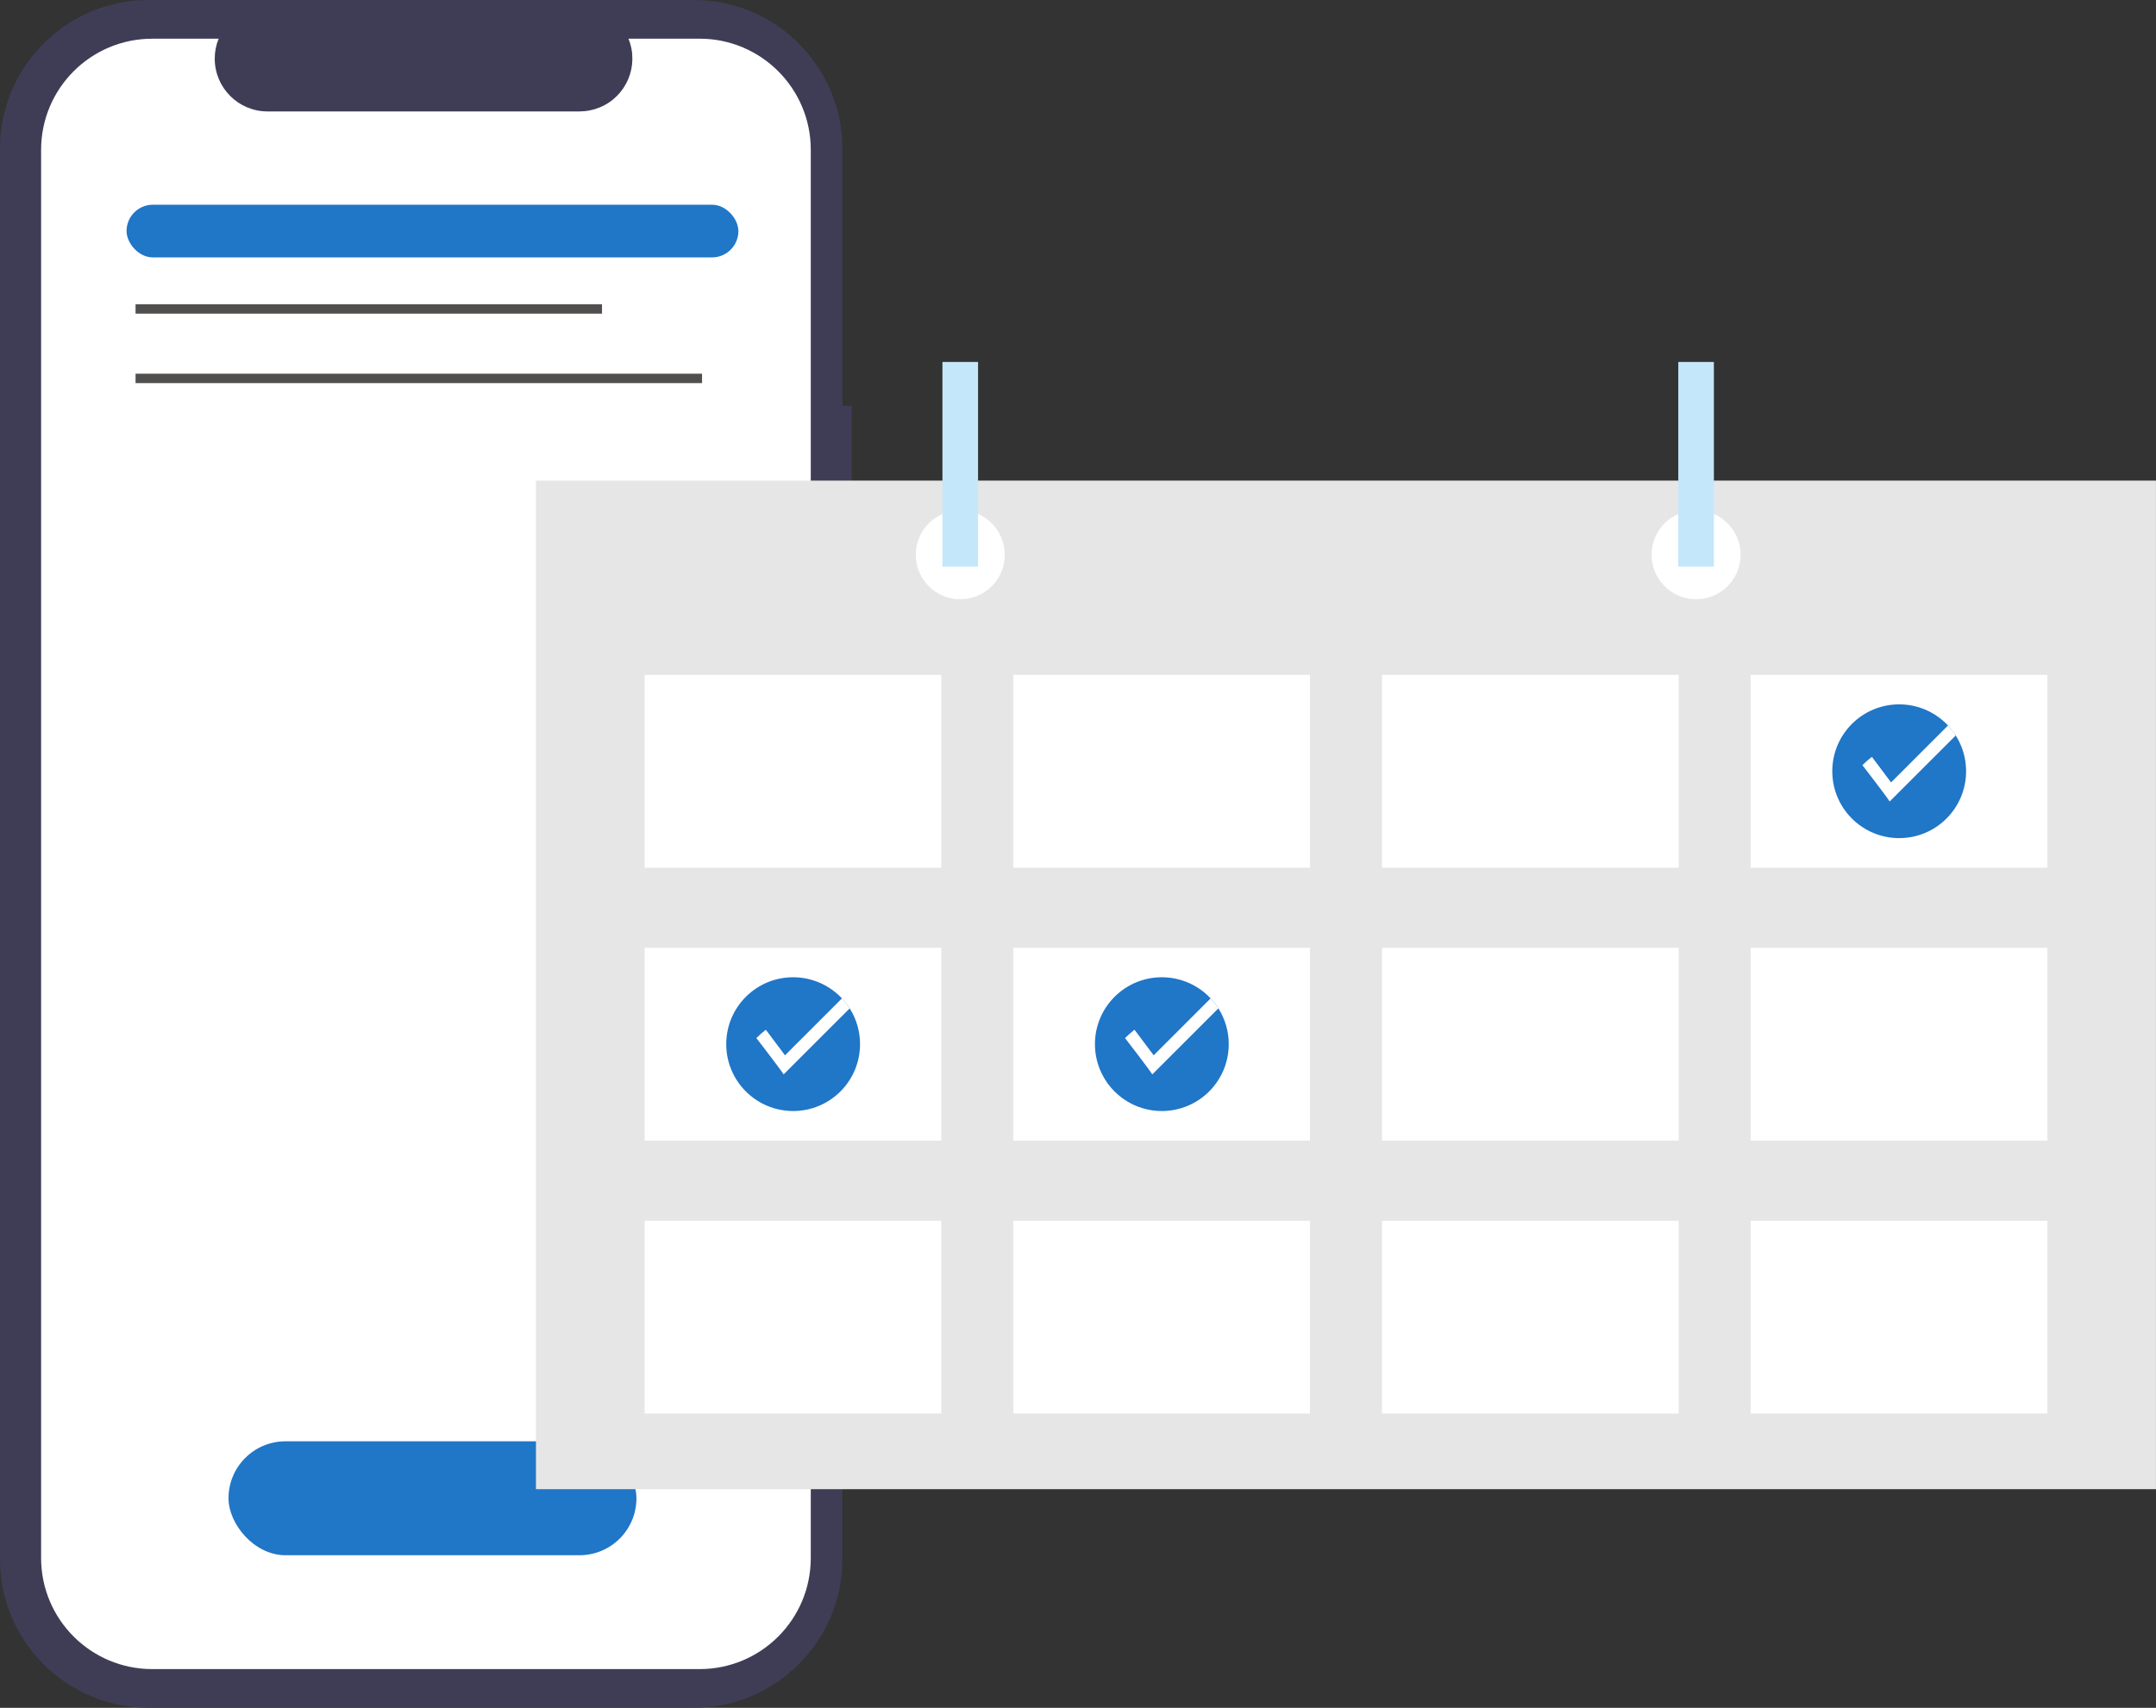 <?xml version="1.0" encoding="UTF-8"?>
<svg id="_レイヤー_1" data-name="レイヤー 1" xmlns="http://www.w3.org/2000/svg" viewBox="0 0 687.08 544.38">
  <rect x="0" y="0" width="687.08" height="544.38" fill="#333333" stroke="none"/>
  <defs>
    <style>
      .cls-1 {
        fill: none;
        stroke: #514f4e;
        stroke-miterlimit: 10;
        stroke-width: 3px;
      }

      .cls-2 {
        fill: #3f3d56;
      }

      .cls-2, .cls-3, .cls-4, .cls-5, .cls-6 {
        stroke-width: 0px;
      }

      .cls-3 {
        fill: #2076c7;
      }

      .cls-4 {
        fill: #c4e7f9;
      }

      .cls-5 {
        fill: #fff;
      }

      .cls-6 {
        fill: #e6e6e6;
      }
    </style>
  </defs>
  <g>
    <g>
      <path id="f3ece1e0-ef03-419f-b8e8-18bd41cf5781-529" class="cls-2" d="M271.44,129.36h-2.99V47.42c0-26.19-21.23-47.42-47.42-47.42H47.42C21.23,0,0,21.23,0,47.42h0v449.53c0,26.19,21.23,47.42,47.42,47.42h173.6c26.19,0,47.42-21.23,47.42-47.42h0V187.69h2.99v-58.33Z"/>
      <path id="e480e001-9f57-4dea-b53d-7fffcfd996e5-530" class="cls-5" d="M222.94,12.34h-22.66c3.51,8.6-.62,18.43-9.23,21.93-2.02.82-4.17,1.25-6.35,1.25h-99.45c-9.29,0-16.82-7.54-16.82-16.83,0-2.18.42-4.34,1.25-6.35h-21.16c-19.56,0-35.42,15.86-35.42,35.42v448.87c0,19.56,15.86,35.41,35.42,35.41h174.44c19.56,0,35.42-15.85,35.42-35.41h0V47.75c0-19.56-15.86-35.42-35.42-35.42h0Z"/>
    </g>
    <rect class="cls-3" x="40.33" y="65.26" width="194.98" height="16.79" rx="8.39" ry="8.39"/>
    <rect class="cls-3" x="72.82" y="459.43" width="130" height="36.32" rx="18.16" ry="18.16"/>
    <line class="cls-1" x1="43.2" y1="98.48" x2="191.85" y2="98.48"/>
    <line class="cls-1" x1="43.2" y1="120.62" x2="223.73" y2="120.62"/>
  </g>
  <g>
    <rect class="cls-6" x="170.8" y="153.2" width="516.27" height="321.49"/>
    <rect class="cls-5" x="205.42" y="215.13" width="94.56" height="61.46"/>
    <rect class="cls-5" x="322.92" y="215.13" width="94.56" height="61.46"/>
    <rect class="cls-5" x="440.41" y="215.13" width="94.56" height="61.46"/>
    <rect class="cls-5" x="557.9" y="215.13" width="94.56" height="61.46"/>
    <rect class="cls-5" x="205.42" y="302.12" width="94.56" height="61.46"/>
    <rect class="cls-5" x="322.92" y="302.12" width="94.56" height="61.46"/>
    <rect class="cls-5" x="440.41" y="302.12" width="94.56" height="61.46"/>
    <rect class="cls-5" x="557.9" y="302.12" width="94.56" height="61.46"/>
    <rect class="cls-5" x="205.42" y="389.12" width="94.56" height="61.46"/>
    <rect class="cls-5" x="322.92" y="389.12" width="94.56" height="61.46"/>
    <rect class="cls-5" x="440.41" y="389.12" width="94.56" height="61.46"/>
    <rect class="cls-5" x="557.9" y="389.12" width="94.56" height="61.46"/>
    <circle class="cls-5" cx="306.02" cy="176.84" r="14.18"/>
    <circle class="cls-5" cx="540.52" cy="176.84" r="14.18"/>
    <rect class="cls-4" x="300.34" y="115.38" width="11.35" height="65.24"/>
    <rect class="cls-4" x="534.84" y="115.38" width="11.35" height="65.24"/>
    <path class="cls-3" d="M626.56,245.86c-.01,11.78-9.57,21.31-21.34,21.3-11.78-.01-21.31-9.57-21.3-21.34.01-11.78,9.57-21.31,21.34-21.3,7.3,0,14.09,3.75,18,9.92,2.16,3.42,3.31,7.38,3.3,11.42Z"/>
    <path class="cls-5" d="M623.26,234.44l-21.05,21.04c-1.32-2.05-8.69-11.57-8.69-11.57.94-.95,1.95-1.84,3.02-2.66l6.11,8.15,18.15-18.15c.92.98,1.75,2.05,2.46,3.18Z"/>
    <path class="cls-3" d="M391.58,332.85c-.01,11.78-9.57,21.31-21.34,21.3-11.78-.01-21.31-9.57-21.3-21.34.01-11.78,9.57-21.31,21.34-21.3,7.3,0,14.09,3.75,18,9.92,2.16,3.42,3.31,7.38,3.3,11.42Z"/>
    <path class="cls-5" d="M388.27,321.43l-21.05,21.04c-1.32-2.05-8.69-11.57-8.69-11.57.94-.95,1.95-1.84,3.02-2.66l6.11,8.15,18.15-18.15c.92.98,1.75,2.05,2.46,3.18Z"/>
    <path class="cls-3" d="M274.08,332.85c-.01,11.78-9.57,21.31-21.34,21.3-11.78-.01-21.31-9.57-21.3-21.34.01-11.78,9.57-21.31,21.34-21.3,7.3,0,14.09,3.75,18,9.92,2.16,3.42,3.31,7.38,3.3,11.42Z"/>
    <path class="cls-5" d="M270.78,321.43l-21.05,21.04c-1.32-2.05-8.69-11.57-8.69-11.57.94-.95,1.95-1.84,3.02-2.66l6.11,8.15,18.15-18.15c.92.98,1.75,2.05,2.46,3.18Z"/>
  </g>
</svg>